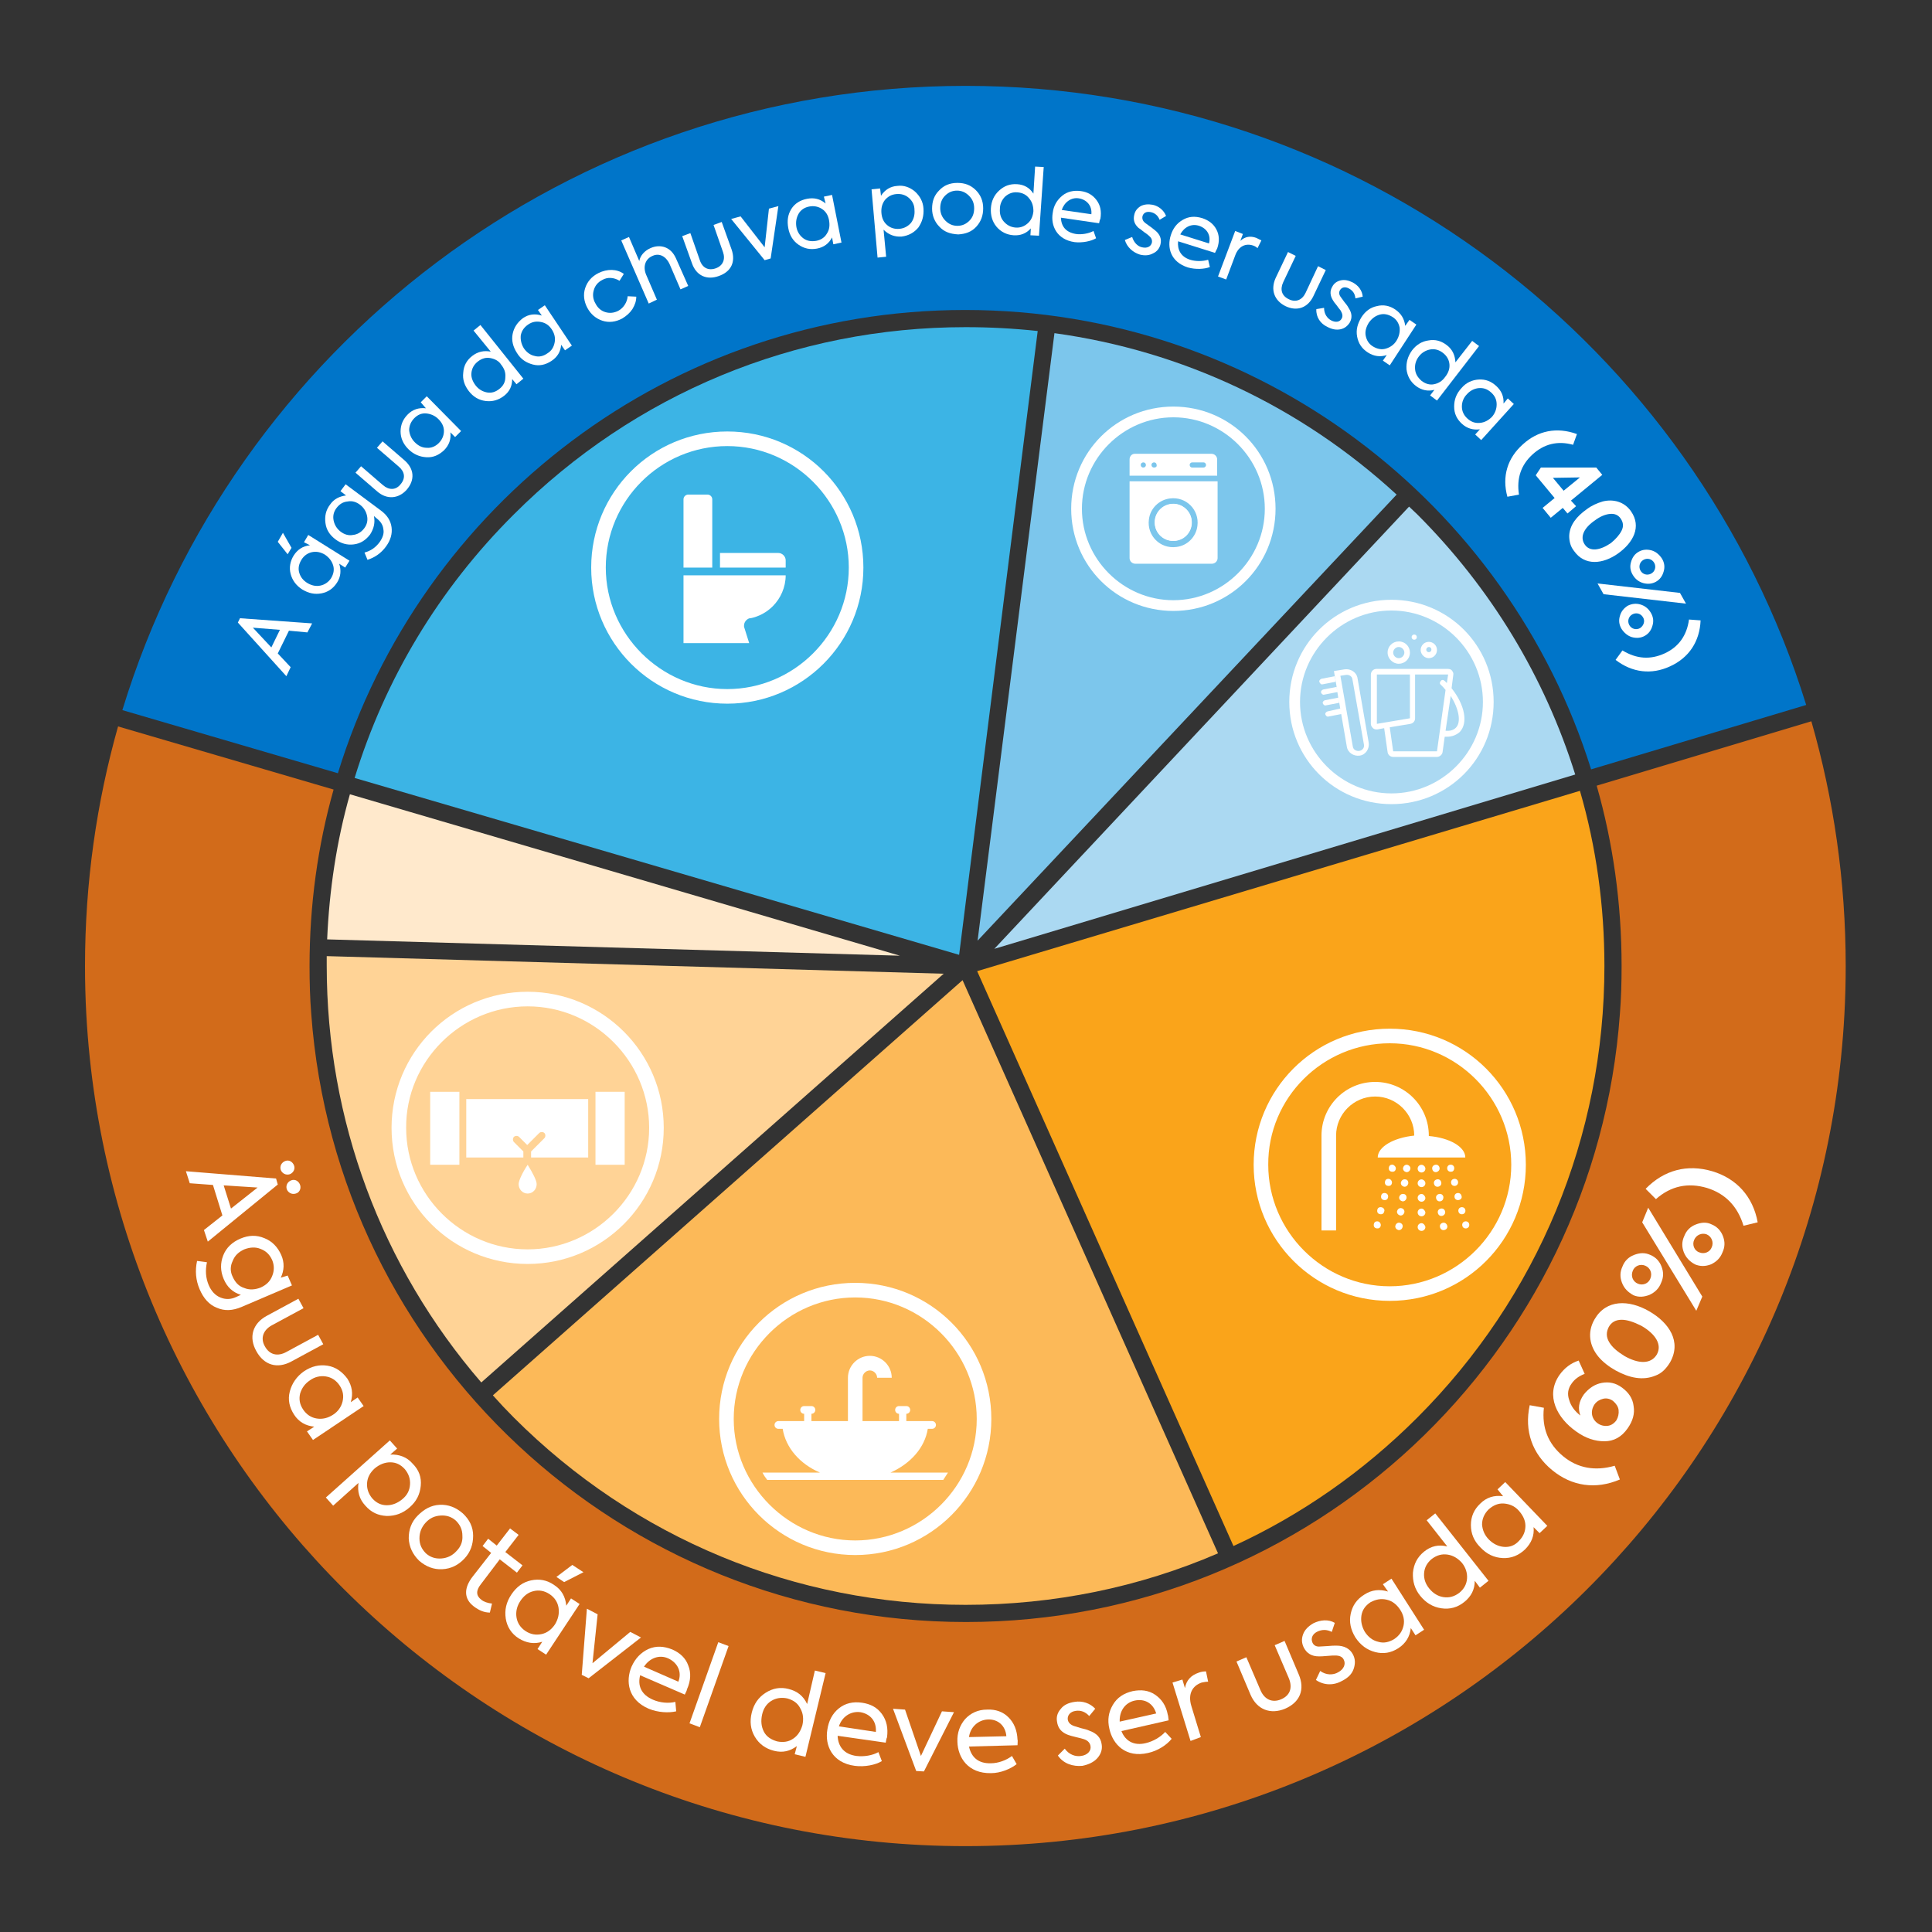 <?xml version="1.0" encoding="utf-8"?>
<!-- Generator: Adobe Illustrator 25.4.1, SVG Export Plug-In . SVG Version: 6.00 Build 0)  -->
<svg version="1.1" xmlns="http://www.w3.org/2000/svg" xmlns:xlink="http://www.w3.org/1999/xlink" x="0px" y="0px"
	 viewBox="0 0 450 450" style="enable-background:new 0 0 450 450;" xml:space="preserve">
<rect x="0" y="0" width="450" height="450" fill="#333333" stroke="none"/>
<style type="text/css">
	.st0{fill:#3CB4E5;}
	.st1{fill:#7CC6EC;}
	.st2{fill:#ABD9F2;}
	.st3{fill:#FFE9CC;}
	.st4{fill:#FFD396;}
	.st5{fill:#FCB958;}
	.st6{fill:#FAA41A;}
	.st7{fill:#D26B1A;}
	.st8{fill:#0075C9;}
	.st9{fill:#FFFFFF;}
</style>
<g id="Graphic">
	<path class="st0" d="M241.7,77.1l-18.3,145.3L82.6,181.2c7-22.9,19.6-44,37.1-61.4c28.1-28.1,65.5-43.6,105.2-43.6
		C230.5,76.2,236.2,76.5,241.7,77.1z"/>
	<path class="st1" d="M325.3,115.2l-97.6,103.9l17.9-141.5C275.4,81.7,303,94.7,325.3,115.2z"/>
	<path class="st2" d="M366.9,180.4l-135.3,40.6L328.2,118c0.6,0.6,1.3,1.2,1.9,1.8C347.3,137,359.8,157.7,366.9,180.4z"/>
	<path class="st3" d="M209.6,222.6l-133.4-3.8c0.5-11.5,2.2-22.9,5.3-33.8L209.6,222.6z"/>
	<path class="st4" d="M219.8,226.8l-107.7,95.2c-23.3-27-36-61.1-36-97.1c0-0.8,0-1.5,0-2.2L219.8,226.8z"/>
	<path class="st5" d="M224.2,228.3l59.5,133.5c-18.3,7.9-38.2,12-58.8,12c-39.7,0-77.1-15.5-105.2-43.6c-1.7-1.7-3.3-3.4-4.9-5.2
		L224.2,228.3z"/>
	<path class="st6" d="M373.7,225c0,39.7-15.5,77.1-43.6,105.2c-12.6,12.6-27.1,22.7-42.8,29.9l-59.7-133.9L368,184.2
		C371.8,197.3,373.7,211,373.7,225z"/>
	<path class="st7" d="M421.9,168l-50,15c3.8,13.3,5.8,27.4,5.8,42c0,3.8-0.1,7.5-0.4,11.2c-5.7,79.1-71.7,141.6-152.3,141.6
		S78.3,315.3,72.5,236.2c-0.3-3.7-0.4-7.4-0.4-11.2c0-14.2,1.9-28,5.6-41.1l-50.2-14.7c-5,17.7-7.7,36.4-7.7,55.8
		c0,3.7,0.1,7.5,0.3,11.2C26,344.2,115.4,430,224.9,430c109.5,0,198.9-85.8,204.7-193.8c0.2-3.7,0.3-7.4,0.3-11.2
		C429.9,205.2,427.1,186.1,421.9,168z"/>
	<path class="st8" d="M420.7,164.2l-50.1,15c-19.4-62-77.4-107-145.8-107c-68.7,0-126.9,45.4-146.1,107.9l-50.2-14.7
		C54.2,81.3,132.4,20,224.9,20C316.9,20,394.8,80.7,420.7,164.2z"/>
</g>
<g id="Icons">
	<g>
		<path class="st9" d="M169.4,100.5c-17.6,0-31.7,14.2-31.7,31.7s14.2,31.7,31.7,31.7s31.7-14.2,31.7-31.7S187,100.5,169.4,100.5
			 M169.4,103.9c15.6,0,28.3,12.8,28.3,28.3c0,15.6-12.8,28.3-28.3,28.3s-28.3-12.8-28.3-28.3C141.1,116.6,153.8,103.9,169.4,103.9"
			/>
		<path class="st9" d="M166,132.2h-6.8v-15.9c0-0.6,0.5-1.1,1.1-1.1h4.5c0.6,0,1.1,0.5,1.1,1.1V132.2z"/>
		<path class="st9" d="M159.2,133.9v15.9h15.3l-1.1-3.5c0,0,0,0,0,0l-0.1-0.3c0,0,0,0,0,0c0-0.1,0-0.2,0-0.3c0-0.8,0.6-1.5,1.3-1.7
			c0.1,0,0.2,0,0.2,0c2-0.4,3.8-1.4,5.2-2.8c1.8-1.8,3-4.4,3-7.2H159.2z"/>
		<path class="st9" d="M167.7,128.8h13.6c0.9,0,1.7,0.8,1.7,1.7v1.7h-15.3V128.8z"/>
	</g>
	<g>
		<path class="st9" d="M273.3,94.7c-13.2,0-23.8,10.6-23.8,23.8s10.6,23.8,23.8,23.8c13.2,0,23.8-10.6,23.8-23.8
			S286.5,94.7,273.3,94.7 M273.3,97.2c11.7,0,21.3,9.6,21.3,21.3c0,11.7-9.6,21.3-21.3,21.3c-11.7,0-21.3-9.6-21.3-21.3
			C252,106.8,261.6,97.2,273.3,97.2"/>
		<path class="st9" d="M274,117.4c-2.9-0.5-5.5,2-5,5c0.3,1.8,1.7,3.2,3.5,3.5c2.9,0.5,5.5-2,5-5C277.2,119.2,275.8,117.7,274,117.4
			 M274,127.4c-3.8,0.5-6.9-2.7-6.4-6.4c0.3-2.6,2.4-4.6,4.9-4.9c3.8-0.5,6.9,2.7,6.4,6.4C278.6,125,276.6,127.1,274,127.4
			 M263.1,112.1V130c0,0.7,0.6,1.3,1.3,1.3h17.9c0.7,0,1.3-0.6,1.3-1.3v-17.9H263.1z"/>
		<path class="st9" d="M280.3,108.9h-2.6c-0.4,0-0.6-0.3-0.6-0.6c0-0.4,0.3-0.6,0.6-0.6h2.6c0.4,0,0.6,0.3,0.6,0.6
			C280.9,108.7,280.6,108.9,280.3,108.9 M268.8,108.9c-0.4,0-0.6-0.3-0.6-0.6c0-0.4,0.3-0.6,0.6-0.6c0.4,0,0.6,0.3,0.6,0.6
			C269.5,108.7,269.2,108.9,268.8,108.9 M266.3,108.9c-0.4,0-0.6-0.3-0.6-0.6c0-0.4,0.3-0.6,0.6-0.6c0.4,0,0.6,0.3,0.6,0.6
			C266.9,108.7,266.6,108.9,266.3,108.9 M263.1,107v3.8h20.4V107c0-0.7-0.6-1.3-1.3-1.3h-17.9C263.6,105.7,263.1,106.3,263.1,107"/>
		<path class="st9" d="M277.6,121.7c0,2.4-1.9,4.3-4.3,4.3c-2.4,0-4.3-1.9-4.3-4.3c0-2.4,1.9-4.3,4.3-4.3
			C275.7,117.4,277.6,119.3,277.6,121.7"/>
	</g>
	<g>
		<path class="st9" d="M323.7,239.6c-17.6,0-31.7,14.2-31.7,31.7s14.2,31.7,31.7,31.7c17.6,0,31.7-14.2,31.7-31.7
			S341.3,239.6,323.7,239.6 M323.7,243c15.6,0,28.3,12.8,28.3,28.3c0,15.6-12.8,28.3-28.3,28.3c-15.6,0-28.3-12.8-28.3-28.3
			C295.3,255.7,308.1,243,323.7,243"/>
		<g>
			<path class="st9" d="M335.3,272c-0.1-0.5-0.5-0.8-1-0.7c-0.5,0.1-0.8,0.5-0.7,1c0.1,0.5,0.5,0.8,1,0.7
				C335,272.9,335.4,272.5,335.3,272z"/>
			<path class="st9" d="M335.7,275.4c-0.1-0.5-0.5-0.8-1-0.7c-0.5,0.1-0.8,0.5-0.7,1c0.1,0.5,0.5,0.8,1,0.7
				C335.5,276.3,335.8,275.9,335.7,275.4z"/>
			<path class="st9" d="M336.2,278.8c-0.1-0.5-0.5-0.8-1-0.7c-0.5,0.1-0.8,0.5-0.7,1c0.1,0.5,0.5,0.8,1,0.7S336.2,279.3,336.2,278.8
				z"/>
			<path class="st9" d="M336.6,282.2c-0.1-0.5-0.5-0.8-1-0.7c-0.5,0.1-0.8,0.5-0.7,1c0.1,0.5,0.5,0.8,1,0.7
				C336.4,283.1,336.7,282.6,336.6,282.2z"/>
			<path class="st9" d="M336.1,284.8c-0.5,0.1-0.8,0.5-0.7,1c0.1,0.5,0.5,0.8,1,0.7c0.5-0.1,0.8-0.5,0.7-1
				C337,285.1,336.6,284.7,336.1,284.8z"/>
			<path class="st9" d="M338.7,271.9c-0.1-0.5-0.6-0.7-1-0.6c-0.5,0.1-0.7,0.6-0.6,1c0.1,0.5,0.6,0.7,1,0.6
				C338.5,272.9,338.8,272.4,338.7,271.9z"/>
			<path class="st9" d="M339.6,275.2c-0.1-0.5-0.6-0.7-1-0.6c-0.5,0.1-0.7,0.6-0.6,1c0.1,0.5,0.6,0.7,1,0.6
				C339.4,276.1,339.7,275.7,339.6,275.2z"/>
			<path class="st9" d="M340.4,278.5c-0.1-0.5-0.6-0.7-1-0.6c-0.5,0.1-0.7,0.6-0.6,1c0.1,0.5,0.6,0.7,1,0.6
				C340.3,279.4,340.6,279,340.4,278.5z"/>
			<path class="st9" d="M341.3,281.8c-0.1-0.5-0.6-0.7-1-0.6c-0.5,0.1-0.7,0.6-0.6,1c0.1,0.5,0.6,0.7,1,0.6
				C341.2,282.7,341.4,282.2,341.3,281.8z"/>
			<path class="st9" d="M342.2,285.1c-0.1-0.5-0.6-0.7-1-0.6c-0.5,0.1-0.7,0.6-0.6,1c0.1,0.5,0.6,0.7,1,0.6
				C342.1,286,342.3,285.5,342.2,285.1z"/>
			<path class="st9" d="M331.1,271.3c-0.5,0-0.9,0.4-0.9,0.9s0.4,0.9,0.9,0.9c0.5,0,0.9-0.4,0.9-0.9S331.5,271.3,331.1,271.3z"/>
			<path class="st9" d="M331.1,274.7c-0.5,0-0.9,0.4-0.9,0.9s0.4,0.9,0.9,0.9c0.5,0,0.9-0.4,0.9-0.9S331.5,274.7,331.1,274.7z"/>
			<path class="st9" d="M331.1,278.1c-0.5,0-0.9,0.4-0.9,0.9c0,0.5,0.4,0.9,0.9,0.9c0.5,0,0.9-0.4,0.9-0.9
				C331.9,278.5,331.5,278.1,331.1,278.1z"/>
			<path class="st9" d="M331.1,281.5c-0.5,0-0.9,0.4-0.9,0.9c0,0.5,0.4,0.9,0.9,0.9c0.5,0,0.9-0.4,0.9-0.9
				C331.9,281.9,331.5,281.5,331.1,281.5z"/>
			<path class="st9" d="M331.1,284.9c-0.5,0-0.9,0.4-0.9,0.9c0,0.5,0.4,0.9,0.9,0.9c0.5,0,0.9-0.4,0.9-0.9
				C331.9,285.3,331.5,284.9,331.1,284.9z"/>
			<path class="st9" d="M327.8,271.3c-0.5-0.1-0.9,0.3-1,0.7c-0.1,0.5,0.3,0.9,0.7,1c0.5,0.1,0.9-0.3,1-0.7
				C328.6,271.8,328.2,271.4,327.8,271.3z"/>
			<path class="st9" d="M327.3,274.7c-0.5-0.1-0.9,0.3-1,0.7c-0.1,0.5,0.3,0.9,0.7,1c0.5,0.1,0.9-0.3,1-0.7
				C328.1,275.2,327.8,274.7,327.3,274.7z"/>
			<path class="st9" d="M326.9,278.1c-0.5-0.1-0.9,0.3-1,0.7c-0.1,0.5,0.3,0.9,0.7,1c0.5,0.1,0.9-0.3,1-0.7
				C327.7,278.5,327.3,278.1,326.9,278.1z"/>
			<path class="st9" d="M326.4,281.4c-0.5-0.1-0.9,0.3-1,0.7c-0.1,0.5,0.3,0.9,0.7,1c0.5,0.1,0.9-0.3,1-0.7
				C327.2,281.9,326.9,281.5,326.4,281.4z"/>
			<path class="st9" d="M326,284.8c-0.5-0.1-0.9,0.3-1,0.7c-0.1,0.5,0.3,0.9,0.7,1c0.5,0.1,0.9-0.3,1-0.7
				C326.8,285.3,326.5,284.9,326,284.8z"/>
			<path class="st9" d="M324.5,271.3c-0.5-0.1-0.9,0.1-1,0.6c-0.1,0.5,0.1,0.9,0.6,1c0.5,0.1,0.9-0.1,1-0.6
				C325.2,271.9,324.9,271.5,324.5,271.3z"/>
			<path class="st9" d="M323.6,274.6c-0.5-0.1-0.9,0.1-1,0.6c-0.1,0.5,0.1,0.9,0.6,1c0.5,0.1,0.9-0.1,1-0.6
				C324.3,275.2,324,274.7,323.6,274.6z"/>
			<path class="st9" d="M322.7,277.9c-0.5-0.1-0.9,0.1-1,0.6c-0.1,0.5,0.1,0.9,0.6,1c0.5,0.1,0.9-0.1,1-0.6
				C323.4,278.5,323.2,278,322.7,277.9z"/>
			<path class="st9" d="M321.8,281.2c-0.5-0.1-0.9,0.1-1,0.6c-0.1,0.5,0.1,0.9,0.6,1c0.5,0.1,0.9-0.1,1-0.6
				C322.6,281.8,322.3,281.3,321.8,281.2z"/>
			<path class="st9" d="M321,284.5c-0.5-0.1-0.9,0.1-1,0.6c-0.1,0.5,0.1,0.9,0.6,1c0.5,0.1,0.9-0.1,1-0.6
				C321.7,285.1,321.4,284.6,321,284.5z"/>
			<path class="st9" d="M329.4,264.5L329.4,264.5c-4.8,0.5-8.5,2.6-8.5,5.1h20.4c0-2.5-3.7-4.6-8.5-5v-0.1c0-6.9-5.6-12.5-12.5-12.5
				c-6.9,0-12.5,5.6-12.5,12.5v22.1h3.4v-22.1c0-5,4.1-9.1,9.1-9.1C325.3,255.4,329.4,259.5,329.4,264.5z"/>
		</g>
	</g>
	<g>
		<path class="st9" d="M199.2,298.8c-17.6,0-31.7,14.2-31.7,31.7s14.2,31.7,31.7,31.7s31.7-14.2,31.7-31.7S216.8,298.8,199.2,298.8
			 M199.2,302.2c15.6,0,28.3,12.8,28.3,28.3c0,15.6-12.8,28.3-28.3,28.3s-28.3-12.8-28.3-28.3C170.9,315,183.6,302.2,199.2,302.2"/>
		<g>
			<path class="st9" d="M200.9,320.9L200.9,320.9c0-0.9,0.8-1.7,1.7-1.7c0.9,0,1.7,0.8,1.7,1.7h3.4c0-2.8-2.3-5.1-5.1-5.1
				c-2.8,0-5.1,2.3-5.1,5.1h0v10.2h3.4V320.9z"/>
			<path class="st9" d="M207.4,343c4.7-2.1,8-5.8,8.7-10.2h1c0.5,0,0.9-0.4,0.9-0.9c0-0.5-0.4-0.9-0.9-0.9h-6v-1.7
				c0.5,0,0.9-0.4,0.9-0.9c0-0.5-0.4-0.9-0.9-0.9h-1.7c-0.5,0-0.9,0.4-0.9,0.9c0,0.5,0.4,0.9,0.9,0.9v1.7H189v-1.7
				c0.5,0,0.9-0.4,0.9-0.9c0-0.5-0.4-0.9-0.9-0.9h-1.7c-0.5,0-0.9,0.4-0.9,0.9c0,0.5,0.4,0.9,0.9,0.9v1.7h-6c-0.5,0-0.9,0.4-0.9,0.9
				c0,0.5,0.4,0.9,0.9,0.9h1c0.7,4.4,4,8.2,8.7,10.2h-13.4c0.3,0.6,0.7,1.2,1.1,1.7h41c0.4-0.6,0.7-1.1,1.1-1.7H207.4z"/>
		</g>
	</g>
	<g>
		<g>
			<path class="st9" d="M112.5,277.9C112.5,277.9,112.5,277.9,112.5,277.9"/>
			<path class="st9" d="M112.5,277.9C112.6,277.9,112.6,277.9,112.5,277.9"/>
			<path class="st9" d="M122.9,231c-17.6,0-31.7,14.2-31.7,31.7c0,17.6,14.2,31.7,31.7,31.7s31.7-14.2,31.7-31.7
				C154.6,245.2,140.4,231,122.9,231 M122.9,234.4c15.6,0,28.3,12.8,28.3,28.3c0,15.6-12.8,28.3-28.3,28.3
				c-15.6,0-28.3-12.8-28.3-28.3C94.5,247.2,107.3,234.4,122.9,234.4"/>
			<path class="st9" d="M122.9,271.3c1.2,1.9,2.1,3.7,2.1,4.5c0,1.2-0.9,2.2-2.1,2.2c-1.2,0-2.1-1-2.1-2.2
				C120.8,275,121.7,273.1,122.9,271.3"/>
			<path class="st9" d="M137,269.6h-5h-8.3v-1.4l3.1-3.1c0.3-0.3,0.3-0.9,0-1.2c-0.3-0.3-0.9-0.3-1.2,0l-2.8,2.8l-1.9-1.9
				c-0.3-0.3-0.9-0.3-1.2,0c-0.3,0.3-0.3,0.9,0,1.2l2.2,2.2v1.4h-5.6h-7.7V256H137V269.6z M100.2,271.3v-17h6.8v1.7v13.6v1.7H100.2z
				"/>
		</g>
		<rect x="138.7" y="254.3" class="st9" width="6.8" height="17"/>
	</g>
	<g>
		<g>
			<path class="st9" d="M324.1,142.2c11.7,0,21.3,9.6,21.3,21.3c0,11.7-9.6,21.3-21.3,21.3s-21.3-9.6-21.3-21.3
				S312.4,142.2,324.1,142.2 M324.1,139.7c-13.2,0-23.8,10.6-23.8,23.8s10.6,23.8,23.8,23.8c13.2,0,23.8-10.6,23.8-23.8
				S337.3,139.7,324.1,139.7L324.1,139.7z"/>
		</g>
		<g>
			<path class="st9" d="M325.8,154.6c1.4,0,2.6-1.1,2.6-2.6c0-1.4-1.1-2.6-2.6-2.6c-1.4,0-2.6,1.1-2.6,2.6
				C323.2,153.4,324.4,154.6,325.8,154.6z M325.8,150.7c0.7,0,1.3,0.6,1.3,1.3c0,0.7-0.6,1.3-1.3,1.3c-0.7,0-1.3-0.6-1.3-1.3
				C324.5,151.3,325.1,150.7,325.8,150.7z"/>
			<path class="st9" d="M332.8,153.3c1.1,0,1.9-0.9,1.9-1.9c0-1.1-0.9-1.9-1.9-1.9c-1.1,0-1.9,0.9-1.9,1.9
				C330.9,152.4,331.8,153.3,332.8,153.3z M332.8,150.7c0.4,0,0.6,0.3,0.6,0.6c0,0.4-0.3,0.6-0.6,0.6c-0.4,0-0.6-0.3-0.6-0.6
				C332.2,151,332.5,150.7,332.8,150.7z"/>
			<circle class="st9" cx="329.4" cy="148.4" r="0.6"/>
			<path class="st9" d="M338.1,160.3l0.4-3.1c0.1-0.4-0.1-0.7-0.3-1c-0.2-0.3-0.6-0.4-1-0.4h-8.9h-7.7c-0.7,0-1.3,0.6-1.3,1.3v11.5
				c0,0.4,0.2,0.7,0.5,1c0.2,0.2,0.5,0.3,0.8,0.3c0.1,0,0.1,0,0.2,0l1.6-0.3l0.8,5.6c0.1,0.6,0.6,1.1,1.3,1.1h10.2
				c0.6,0,1.2-0.5,1.3-1.1l0.5-3.6c0.2,0,0.3,0,0.5,0c1.2,0,2.2-0.4,3-1.1C342,168.4,341.2,164.2,338.1,160.3z M320.7,168.6v-11.5
				h7.7v10.2L320.7,168.6z M334.7,175h-10.2l-0.8-5.6l4.8-0.8c0.6-0.1,1.1-0.6,1.1-1.3v-10.2h7.7l-0.3,2c-0.2-0.2-0.3-0.3-0.5-0.5
				c-0.3-0.3-0.7-0.3-0.9,0c-0.3,0.3-0.3,0.7,0,0.9c0.4,0.4,0.8,0.8,1.1,1.2L334.7,175z M339.1,169.5c-0.6,0.6-1.4,0.8-2.4,0.7
				l1.2-8.1C339.8,165.1,340.4,168.2,339.1,169.5z"/>
			<path class="st9" d="M316.2,158c-0.2-1.4-1.6-2.3-3-2.1l-2.5,0.4l0.8,4.7l-0.2-1l-3.1,0.6c-0.3,0.1-0.6,0.4-0.5,0.7
				c0.1,0.3,0.4,0.6,0.7,0.5l3.1-0.6l0.2,1.3l-3.1,0.6c-0.3,0.1-0.6,0.4-0.5,0.7c0.1,0.3,0.4,0.6,0.7,0.5l3.1-0.6l-0.1-0.8l1.9,11
				c0.2,1.4,1.6,2.3,3,2.1h0c1.4-0.2,2.3-1.6,2.1-3L316.2,158z M316.6,174.9c-0.7,0.1-1.4-0.3-1.5-1l-2.9-16.5l1.3-0.2
				c0.7-0.1,1.4,0.3,1.5,1l2.7,15.3C317.8,174.2,317.3,174.8,316.6,174.9z"/>
			<path class="st9" d="M308,159.4l3.1-0.6l-0.2-1.3l-3.1,0.6c-0.3,0.1-0.6,0.4-0.5,0.7S307.7,159.5,308,159.4z"/>
			<path class="st9" d="M309.2,165.7c-0.3,0.1-0.6,0.4-0.5,0.7c0.1,0.3,0.4,0.6,0.7,0.5l3.1-0.6l-0.2-1.3L309.2,165.7z"/>
		</g>
	</g>
</g>
<g id="Text_outline">
	<g>
		<path class="st9" d="M71.6,147.3l-4.3-0.4l-2.6,5.3l3,3.2l-1,2.1l-11.3-12.5l0.5-1l16.8,1.2L71.6,147.3z M58.9,146.2l4.3,4.6
			l2-4.1L58.9,146.2z"/>
		<path class="st9" d="M65.9,124.1l2,3.5l-0.9,1.5l-2.3-2.9L65.9,124.1z M70.8,126.3l1-1.7l9.6,6l-1,1.6l-1.4-0.9
			c0.5,1.5,0.4,3-0.5,4.4c-0.9,1.4-2.1,2.2-3.6,2.5c-1.6,0.3-3,0-4.5-0.9c-1.4-0.9-2.3-2.1-2.7-3.6c-0.4-1.5-0.1-3,0.7-4.3
			c0.9-1.4,2.1-2.2,3.8-2.4L70.8,126.3z M72.7,128.6c-1,0.2-1.9,0.8-2.5,1.8c-0.6,1-0.8,2-0.5,3c0.3,1,0.9,1.8,1.9,2.4
			c1,0.6,2,0.8,3,0.6c1-0.2,1.9-0.8,2.5-1.7c0.6-1,0.8-2,0.5-3c-0.3-1-0.9-1.8-1.9-2.5C74.7,128.6,73.7,128.4,72.7,128.6z"/>
		<path class="st9" d="M79.3,114.4l1.2-1.6l8.2,6.1c1.5,1.1,2.3,2.4,2.5,3.9c0.2,1.5-0.2,3-1.3,4.5c-1.1,1.5-2.5,2.5-4.3,3.1
			l-0.7-1.7c1.5-0.4,2.6-1.2,3.5-2.4c0.7-1,1.1-2,0.9-3c-0.1-1-0.6-1.8-1.5-2.5l-0.7-0.6c0.3,1.5,0,2.9-0.9,4.3
			c-1,1.3-2.2,2.1-3.8,2.3c-1.5,0.2-3-0.2-4.3-1.2c-1.3-1-2.1-2.2-2.3-3.8c-0.2-1.6,0.1-3,1.1-4.3c0.9-1.3,2.2-1.9,3.7-2.1
			L79.3,114.4z M84.8,123.1c0.7-0.9,0.9-1.9,0.7-2.9c-0.2-1-0.7-1.9-1.6-2.6c-0.9-0.7-1.9-1-2.9-0.8c-1.1,0.1-1.9,0.6-2.6,1.5
			c-0.7,0.9-0.9,1.9-0.7,2.9c0.2,1,0.7,1.9,1.6,2.6c0.9,0.7,1.9,1,2.9,0.8C83.2,124.5,84.1,124,84.8,123.1z"/>
		<path class="st9" d="M87.9,114.5l-5.1-4.4l1.3-1.5l5.1,4.4c1.4,1.2,3,1.2,4.1-0.2c1.2-1.4,1-2.9-0.4-4.1l-5.1-4.4l1.3-1.5l5.1,4.4
			c2.3,2,2.5,4.6,0.5,6.9C92.8,116.2,90.1,116.4,87.9,114.5z"/>
		<path class="st9" d="M98,93.7l1.4-1.4l8,8.1l-1.4,1.4l-1.1-1.1c0.2,1.6-0.3,3-1.5,4.2c-1.2,1.1-2.5,1.7-4.1,1.6
			c-1.6-0.1-3-0.7-4.2-1.9c-1.2-1.2-1.8-2.6-1.8-4.1c0-1.6,0.6-2.9,1.7-4c1.1-1.1,2.5-1.6,4.2-1.4L98,93.7z M99.3,96.3
			c-1.1-0.1-2,0.3-2.8,1.1c-0.8,0.8-1.2,1.8-1.2,2.8c0.1,1,0.5,2,1.3,2.8c0.8,0.8,1.7,1.3,2.8,1.3c1,0.1,2-0.3,2.8-1.1
			s1.2-1.8,1.2-2.8c0-1.1-0.5-2-1.3-2.8C101.3,96.8,100.3,96.4,99.3,96.3z"/>
		<path class="st9" d="M110.3,77l1.6-1.3l10,12.5l-1.6,1.3l-1-1.2c0,1.6-0.6,2.9-1.9,3.9c-1.3,1-2.7,1.4-4.3,1.2
			c-1.6-0.2-2.9-1-3.9-2.3c-1-1.3-1.5-2.7-1.3-4.3c0.1-1.6,0.8-2.9,2.1-3.9c1.3-1,2.7-1.3,4.3-1L110.3,77z M114.2,83.4
			c-1-0.2-2,0.1-2.9,0.8c-0.9,0.7-1.4,1.6-1.5,2.7c-0.1,1,0.3,2,1,2.9c0.7,0.9,1.6,1.4,2.6,1.6c1.1,0.2,2-0.1,2.9-0.8
			c0.9-0.7,1.4-1.6,1.4-2.7c0.1-1.1-0.2-2-1-3C116.2,84.1,115.3,83.6,114.2,83.4z"/>
		<path class="st9" d="M125.3,72.2l1.6-1.1l6.3,9.4l-1.6,1.1l-0.9-1.3c-0.1,1.6-0.9,2.9-2.3,3.8c-1.4,0.9-2.8,1.2-4.3,0.8
			c-1.5-0.4-2.8-1.2-3.7-2.7c-0.9-1.4-1.3-2.9-1-4.4c0.3-1.5,1.1-2.7,2.4-3.7c1.3-0.9,2.8-1.1,4.4-0.6L125.3,72.2z M126,75
			c-1-0.2-2-0.1-3,0.6c-1,0.7-1.5,1.5-1.7,2.5c-0.1,1,0.1,2,0.7,3c0.6,0.9,1.5,1.6,2.5,1.8c1,0.3,2,0.1,3-0.6c1-0.6,1.5-1.5,1.7-2.6
			c0.2-1.1-0.1-2.1-0.7-3C127.9,75.8,127.1,75.2,126,75z"/>
		<path class="st9" d="M140.3,74.7c-1.5-0.5-2.7-1.5-3.5-3c-0.8-1.5-1-3.1-0.5-4.6c0.5-1.5,1.5-2.7,3.1-3.5c2-1,4.3-1,5.9,0.2
			l-1,1.6c-1.3-0.8-2.8-0.9-4-0.2c-1,0.5-1.7,1.3-2,2.4c-0.3,1-0.2,2.1,0.4,3.1c0.5,1,1.3,1.7,2.3,2c1,0.3,2,0.2,3-0.3
			c1.3-0.7,2.1-2.1,2.2-3.4l2,0.1c0,1-0.3,1.9-0.9,2.9c-0.6,0.9-1.4,1.6-2.4,2.2C143.4,75,141.8,75.2,140.3,74.7z"/>
		<path class="st9" d="M151.1,70.7L144.7,56l1.8-0.8l2.4,5.6c0.2-1.2,1.2-2.4,2.6-3c1.1-0.5,2.3-0.6,3.4-0.2c1.1,0.4,2,1.3,2.6,2.7
			l2.8,6.3l-1.8,0.8l-2.5-5.8c-0.9-2-2.5-2.7-4-2c-1.7,0.7-2.3,2.5-1.5,4.4l2.5,5.8L151.1,70.7z"/>
		<path class="st9" d="M161.2,61.4l-2.3-6.4l1.9-0.7l2.2,6.3c0.6,1.8,2,2.5,3.7,1.9c1.7-0.6,2.3-2.1,1.7-3.8l-2.2-6.3l1.9-0.7
			l2.3,6.4c1,2.9-0.1,5.2-3,6.2C164.6,65.3,162.2,64.2,161.2,61.4z"/>
		<path class="st9" d="M179.1,48.6l2.2-0.6l-1.8,12.2l-1.4,0.4l-7.8-9.6l2.2-0.6l5.6,7.2L179.1,48.6z"/>
		<path class="st9" d="M191.9,45.8l1.9-0.4l2.2,11.1l-1.9,0.4l-0.3-1.6c-0.7,1.4-1.9,2.3-3.5,2.6c-1.6,0.3-3,0-4.3-0.9
			c-1.3-0.9-2.1-2.2-2.4-3.9c-0.3-1.7-0.1-3.1,0.7-4.4c0.8-1.3,2.1-2.1,3.7-2.4c1.6-0.3,3,0,4.3,1.1L191.9,45.8z M191.5,48.7
			c-0.9-0.6-1.9-0.8-3-0.6c-1.1,0.2-2,0.8-2.5,1.7c-0.5,0.9-0.7,1.9-0.5,3.1c0.2,1.1,0.8,2,1.6,2.6c0.8,0.6,1.8,0.8,3,0.6
			c1.1-0.2,2-0.8,2.5-1.7c0.6-0.9,0.7-1.9,0.5-3.1C192.9,50.2,192.4,49.3,191.5,48.7z"/>
		<path class="st9" d="M213.1,44.6c1.2,1.1,1.9,2.4,2,4c0.1,1.7-0.3,3.1-1.2,4.4c-1,1.2-2.3,1.9-3.9,2.1c-1.6,0.1-3-0.4-4.2-1.6
			l0.6,6.3l-2,0.2l-1.4-15.9l2-0.2l0.2,1.7c0.9-1.4,2.2-2.2,3.8-2.3C210.5,43.1,211.9,43.6,213.1,44.6z M211.7,46.1
			c-0.8-0.7-1.8-1-2.9-0.9c-1.2,0.1-2,0.6-2.7,1.4c-0.6,0.8-0.9,1.8-0.8,3c0.1,1.2,0.5,2.1,1.3,2.8c0.8,0.7,1.8,1,2.9,0.9
			s2-0.6,2.7-1.4c0.6-0.8,0.9-1.8,0.8-3C213,47.7,212.5,46.8,211.7,46.1z"/>
		<path class="st9" d="M218.8,52.8c-1.1-1.1-1.7-2.6-1.7-4.2c0-1.7,0.5-3.1,1.6-4.2c1.1-1.2,2.5-1.8,4.3-1.8c1.7,0,3.1,0.5,4.3,1.7
			c1.1,1.1,1.7,2.5,1.7,4.2c0,1.7-0.5,3.1-1.6,4.3c-1.1,1.2-2.5,1.7-4.2,1.8C221.3,54.5,219.9,54,218.8,52.8z M225.7,45.6
			c-0.8-0.8-1.7-1.2-2.8-1.2c-1.1,0-2,0.4-2.8,1.2c-0.8,0.8-1.1,1.8-1.1,2.9s0.4,2.1,1.2,2.9c0.8,0.8,1.7,1.2,2.8,1.2
			c1.1,0,2-0.4,2.8-1.2c0.8-0.8,1.1-1.8,1.1-2.9C226.9,47.3,226.5,46.4,225.7,45.6z"/>
		<path class="st9" d="M241.1,38.8l2,0.1l-1.1,16l-2-0.1l0.1-1.6c-1.1,1.2-2.4,1.7-4,1.6c-1.6-0.1-3-0.8-4-2c-1-1.2-1.4-2.7-1.3-4.3
			c0.1-1.6,0.7-3,1.9-4.1c1.2-1.1,2.5-1.6,4.2-1.5c1.6,0.1,2.9,0.8,3.8,2.2L241.1,38.8z M239.7,46.2c-0.6-0.8-1.5-1.3-2.7-1.4
			c-1.2-0.1-2.1,0.3-2.9,1c-0.7,0.7-1.2,1.7-1.2,2.8c-0.1,1.2,0.2,2.2,0.9,3c0.7,0.8,1.6,1.3,2.7,1.4c1.2,0.1,2.1-0.3,2.9-1
			c0.8-0.7,1.2-1.7,1.3-2.8C240.7,48,240.4,47,239.7,46.2z"/>
		<path class="st9" d="M256,52l-8.9-1.3c0.1,2,1.1,3.4,3.5,3.8c1.3,0.2,3-0.1,4.1-0.7l0.6,1.7c-1.2,0.7-3.2,1.1-5,0.9
			c-4.2-0.6-5.6-3.9-5.1-6.8c0.2-1.7,1-3,2.2-4c1.2-1,2.7-1.3,4.3-1.1c1.6,0.2,2.8,0.9,3.7,2.1c0.9,1.2,1.2,2.6,0.9,4.4
			C256.2,51.1,256.1,51.4,256,52z M254.2,49.9c0.2-2-1.1-3.4-2.9-3.7c-1.8-0.3-3.4,0.9-4,2.7L254.2,49.9z"/>
		<path class="st9" d="M262,55.9l1.7-0.7c0.4,1.3,1.3,2.2,2.3,2.4c1.2,0.3,2.1-0.2,2.3-1.1c0.1-0.6-0.1-1.1-0.7-1.6
			c-0.2-0.2-0.6-0.5-1.2-0.9c-0.6-0.5-1-0.8-1.2-0.9c-1-0.9-1.3-1.9-1-3.1c0.2-0.9,0.7-1.5,1.5-2c0.8-0.4,1.7-0.5,2.8-0.3
			c1.4,0.3,2.6,1.3,3.1,2.6l-1.5,0.9c-0.4-1-1.1-1.6-2.1-1.8c-1-0.2-1.7,0.2-1.9,1c-0.1,0.6,0.1,1.1,0.6,1.5l1.1,0.8
			c0.6,0.4,1,0.8,1.3,1c1.1,0.9,1.5,2,1.2,3.2c-0.2,0.9-0.8,1.7-1.7,2.1c-0.9,0.5-1.9,0.6-3.1,0.3C263.9,58.8,262.5,57.6,262,55.9z"
			/>
		<path class="st9" d="M283,58.9l-8.6-2.7c-0.2,1.9,0.6,3.6,2.8,4.3c1.3,0.4,2.9,0.4,4.2,0l0.4,1.7c-1.3,0.5-3.3,0.6-5.1,0.1
			c-4.1-1.3-4.9-4.7-4-7.5c0.5-1.6,1.4-2.8,2.8-3.6c1.4-0.8,2.8-0.9,4.5-0.4c1.5,0.5,2.6,1.3,3.3,2.6c0.7,1.3,0.8,2.8,0.2,4.5
			C283.4,58.1,283.2,58.4,283,58.9z M281.6,56.7c0.5-1.9-0.5-3.5-2.3-4.1c-1.8-0.6-3.5,0.3-4.4,2L281.6,56.7z"/>
		<path class="st9" d="M283.7,64.4l4-10.6l1.8,0.7l-0.6,1.6c1.1-1,2.3-1.2,3.7-0.7c0.4,0.2,0.8,0.4,1.2,0.6l-0.9,1.8
			c-0.3-0.3-0.7-0.5-1-0.6c-1.7-0.6-3.4,0.1-4.2,2.3l-2.1,5.6L283.7,64.4z"/>
		<path class="st9" d="M297.1,64.8l2.9-6.1l1.8,0.9l-2.9,6.1c-0.8,1.7-0.4,3.2,1.3,4c1.6,0.8,3.1,0.2,3.9-1.5L307,62l1.8,0.9
			l-2.9,6.1c-1.3,2.7-3.8,3.6-6.5,2.3C296.8,70,295.9,67.5,297.1,64.8z"/>
		<path class="st9" d="M306.6,72l1.8-0.3c0,1.4,0.7,2.4,1.6,2.9c1.1,0.6,2.1,0.4,2.5-0.4c0.3-0.5,0.2-1.1-0.2-1.8
			c-0.1-0.2-0.5-0.6-0.9-1.2c-0.5-0.6-0.8-1-0.9-1.2c-0.7-1.1-0.8-2.2-0.2-3.2c0.4-0.8,1.1-1.3,2-1.5c0.9-0.2,1.8,0,2.8,0.5
			c1.3,0.7,2.2,1.9,2.3,3.3l-1.7,0.4c-0.1-1.1-0.6-1.8-1.5-2.3c-0.9-0.5-1.7-0.3-2.1,0.4c-0.3,0.5-0.2,1.1,0.2,1.6l0.8,1.1
			c0.5,0.6,0.8,1,1,1.4c0.8,1.2,0.9,2.3,0.3,3.4c-0.5,0.8-1.2,1.4-2.2,1.6c-1,0.2-2,0-3.1-0.6C307.6,75.4,306.5,73.9,306.6,72z"/>
		<path class="st9" d="M328.3,74.5l1.6,1.1l-6.2,9.5l-1.6-1.1l0.9-1.3c-1.5,0.5-3,0.3-4.4-0.6c-1.4-0.9-2.2-2.1-2.5-3.7
			c-0.3-1.6,0.1-3,1-4.5c0.9-1.4,2.1-2.3,3.6-2.6c1.5-0.4,3-0.1,4.3,0.8c1.3,0.9,2.1,2.1,2.3,3.8L328.3,74.5z M326,76.3
			c-0.2-1-0.7-1.9-1.7-2.5c-1-0.6-2-0.8-3-0.5s-1.8,0.9-2.5,1.9c-0.6,1-0.9,2-0.7,3c0.2,1,0.7,1.9,1.7,2.5c1,0.6,2,0.8,3,0.5
			c1-0.3,1.9-0.9,2.5-1.9C325.9,78.3,326.1,77.3,326,76.3z"/>
		<path class="st9" d="M342.9,79.4l1.6,1.2l-9.8,12.7l-1.6-1.2l1-1.3c-1.5,0.4-3,0.1-4.3-0.9c-1.3-1-2-2.3-2.2-3.9
			c-0.1-1.6,0.3-3,1.3-4.4c1-1.3,2.3-2.1,3.8-2.3c1.6-0.3,3,0.1,4.3,1.1c1.3,1,1.9,2.3,2,4L342.9,79.4z M337.6,84.8
			c-0.1-1-0.6-1.9-1.5-2.6c-0.9-0.7-1.9-1-3-0.8c-1,0.2-1.9,0.7-2.6,1.6c-0.7,0.9-1,1.9-0.9,3c0.1,1.1,0.6,1.9,1.5,2.7
			c0.9,0.7,1.9,1,2.9,0.8c1-0.2,1.9-0.7,2.6-1.7C337.4,86.8,337.7,85.8,337.6,84.8z"/>
		<path class="st9" d="M351.2,92.8l1.4,1.3l-7.6,8.4l-1.4-1.3l1.1-1.2c-1.6,0.2-3-0.2-4.2-1.3c-1.2-1.1-1.8-2.4-1.8-4
			c0-1.6,0.5-3,1.7-4.3c1.1-1.3,2.5-1.9,4-2c1.6-0.1,2.9,0.4,4.1,1.5c1.2,1.1,1.8,2.4,1.7,4.1L351.2,92.8z M348.6,94.2
			c0-1.1-0.4-2-1.3-2.8c-0.9-0.8-1.8-1.1-2.9-1c-1,0.1-2,0.6-2.7,1.4c-0.8,0.8-1.2,1.8-1.2,2.9c0,1,0.4,2,1.3,2.8
			c0.9,0.8,1.8,1.1,2.9,1c1.1-0.1,2-0.6,2.8-1.4C348.2,96.3,348.6,95.3,348.6,94.2z"/>
		<path class="st9" d="M351.1,115.7c-1.3-4.7,0-9,3.6-12.2c3.5-3.2,7.9-4.1,12.6-2.4l-0.9,2.5c-3.6-1-6.8-0.2-9.5,2.3
			c-2.6,2.4-3.7,5.5-3.1,9.3L351.1,115.7z"/>
		<path class="st9" d="M367.1,117.9l-2,1.7l-1.1-1.3l-2.8,2.3l-1.9-2.3l2.8-2.3l-4.4-5.3l1.2-1.8l12.9,0l1.4,1.7l-7.3,6L367.1,117.9
			z M361.7,111.3l2.5,3l3.8-3.1L361.7,111.3z"/>
		<path class="st9" d="M365.5,124.8c0.1-2.5,1.7-4.5,4.1-6.2c1.2-0.9,2.4-1.4,3.7-1.8c2.4-0.6,5,0,6.6,2.3c2.5,3.6,0.5,7.3-3,9.8
			c-3.5,2.5-7.8,3-10.3-0.6C365.8,127.3,365.5,126.1,365.5,124.8z M377.7,123.6c0.5-1,0.4-1.9-0.2-2.8c-0.6-0.9-1.5-1.2-2.5-1.1
			c-1.1,0.1-2.3,0.6-3.5,1.5c-2.5,1.7-3.6,3.8-2.4,5.6c1.2,1.8,3.6,1.4,6.1-0.3C376.3,125.6,377.2,124.6,377.7,123.6z"/>
		<path class="st9" d="M372.1,135.9l19.2,2.2l1.4,2.5l-19.2-2.2L372.1,135.9z M382.1,140.8c1,0.3,1.8,0.9,2.4,1.9c0.6,1,0.7,2,0.4,3
			c-0.3,1.1-0.9,1.9-1.8,2.4c-0.9,0.5-1.9,0.6-3,0.3c-1-0.3-1.8-1-2.4-1.9c-0.6-1-0.7-2-0.4-3c0.3-1.1,0.9-1.8,1.8-2.4
			C380.1,140.6,381.1,140.5,382.1,140.8z M382.7,143.8c-0.5-0.9-1.6-1.2-2.5-0.7c-0.9,0.5-1.2,1.6-0.7,2.5c0.5,0.9,1.6,1.2,2.5,0.7
			C382.9,145.7,383.2,144.6,382.7,143.8z M384.7,128.2c1,0.3,1.8,1,2.4,1.9c0.6,1,0.7,2,0.4,3c-0.3,1.1-0.9,1.9-1.8,2.4
			c-0.9,0.5-1.9,0.6-3,0.3c-1-0.3-1.8-0.9-2.4-1.9c-0.6-1-0.7-2-0.4-3c0.3-1.1,0.9-1.9,1.8-2.4C382.6,128,383.6,127.9,384.7,128.2z
			 M384.6,133.6c0.9-0.5,1.2-1.6,0.7-2.5c-0.5-0.9-1.6-1.2-2.5-0.7c-0.9,0.5-1.2,1.6-0.7,2.5C382.6,133.8,383.7,134.1,384.6,133.6z"
			/>
		<path class="st9" d="M377.9,151.5c3.3,2,6.5,2.2,9.8,0.7c3.3-1.5,5.2-4.2,5.7-7.9l2.7,0.2c-0.2,4.9-2.7,8.7-7.1,10.7
			c-4.3,2-8.8,1.5-12.7-1.5L377.9,151.5z"/>
	</g>
	<g>
		<path class="st9" d="M47.5,286.5l4.3-3.4l-2.2-7.1l-5.4-0.4l-0.9-2.8l21,1.7l0.4,1.4l-16.3,13.3L47.5,286.5z M60,276.6l-7.9-0.5
			l1.7,5.4L60,276.6z M66.5,270.4c0.8-0.3,1.7,0.2,2,1.1c0.3,0.8-0.2,1.7-1,2c-0.9,0.3-1.8-0.2-2.1-1
			C65.1,271.6,65.6,270.7,66.5,270.4z M67.9,274.9c0.8-0.3,1.7,0.2,2,1.1c0.3,0.9-0.2,1.8-1,2c-0.9,0.3-1.8-0.2-2.1-1
			C66.5,276.1,67,275.2,67.9,274.9z"/>
		<path class="st9" d="M67,297.1l1,2.3l-11.7,5c-2.1,0.9-4,1-5.8,0.2c-1.8-0.7-3.1-2.2-4-4.3c-0.9-2.1-1.1-4.3-0.6-6.6l2.3,0.3
			c-0.4,1.9-0.3,3.6,0.4,5.3c0.6,1.4,1.5,2.4,2.7,2.9c1.2,0.5,2.4,0.5,3.7-0.1l1.1-0.5c-1.9-0.6-3.2-1.8-4-3.7
			c-0.8-1.9-0.8-3.7-0.1-5.5s2.1-3.1,4-3.9c1.9-0.8,3.7-0.9,5.6-0.1c1.8,0.7,3.1,2.1,3.9,3.9c0.8,1.8,0.7,3.6-0.1,5.3L67,297.1z
			 M54.2,297.4c0.6,1.3,1.4,2.2,2.7,2.6c1.2,0.5,2.5,0.4,3.8-0.1c1.3-0.6,2.2-1.4,2.7-2.7c0.5-1.2,0.5-2.5,0-3.7
			c-0.6-1.3-1.4-2.1-2.7-2.6c-1.2-0.5-2.5-0.4-3.8,0.1c-1.3,0.6-2.2,1.4-2.7,2.7C53.6,294.9,53.6,296.2,54.2,297.4z"/>
		<path class="st9" d="M62.1,306.5l7.4-4l1.2,2.2l-7.4,4c-2,1.1-2.7,3-1.6,4.9c1.1,2,3,2.4,5,1.3l7.4-4l1.2,2.2l-7.4,4
			c-3.3,1.8-6.4,0.9-8.2-2.4C57.9,311.5,58.8,308.3,62.1,306.5z"/>
		<path class="st9" d="M83.3,325.5l1.4,2l-11.8,7.9l-1.4-2l1.7-1.1c-2-0.2-3.6-1.1-4.7-2.8c-1.1-1.7-1.5-3.5-1-5.4
			c0.5-1.9,1.6-3.5,3.3-4.7c1.8-1.2,3.6-1.6,5.5-1.3c1.9,0.3,3.4,1.4,4.6,3c1.1,1.7,1.4,3.5,0.8,5.5L83.3,325.5z M79.8,326.4
			c0.3-1.3,0.1-2.5-0.7-3.7c-0.8-1.2-1.9-1.9-3.2-2.1s-2.6,0.1-3.7,0.9c-1.2,0.8-1.9,1.8-2.3,3.1c-0.3,1.3-0.1,2.5,0.7,3.7
			c0.8,1.2,1.9,1.9,3.2,2.1c1.3,0.2,2.6-0.1,3.8-0.9C78.7,328.8,79.5,327.7,79.8,326.4z"/>
		<path class="st9" d="M98,346.1c-0.2,2-1,3.6-2.6,5c-1.6,1.4-3.3,2-5.3,2c-2-0.1-3.6-0.8-5-2.4c-1.4-1.5-1.9-3.3-1.6-5.3l-5.9,5.3
			l-1.7-1.9l14.9-13.3l1.7,1.9l-1.6,1.4c2.1-0.1,3.9,0.6,5.2,2.1C97.6,342.4,98.2,344.1,98,346.1z M95.5,345.8
			c0.1-1.3-0.3-2.5-1.2-3.6c-1-1.1-2.1-1.6-3.4-1.6c-1.3,0-2.5,0.5-3.6,1.4c-1.1,1-1.7,2.1-1.8,3.4c-0.1,1.3,0.3,2.5,1.2,3.6
			c1,1.1,2.1,1.6,3.4,1.6c1.3,0,2.5-0.5,3.6-1.4C94.8,348.3,95.4,347.2,95.5,345.8z"/>
		<path class="st9" d="M95.2,358.3c0-2,0.6-3.8,2.1-5.3s3.1-2.4,5.1-2.5c2-0.1,3.8,0.6,5.4,2c1.6,1.5,2.4,3.2,2.4,5.2
			c0,2-0.6,3.8-2,5.3c-1.4,1.5-3.1,2.4-5.2,2.5c-2,0.1-3.8-0.6-5.4-2C96.1,362,95.3,360.3,95.2,358.3z M107.7,357.7
			c0-1.4-0.5-2.5-1.5-3.5c-1-0.9-2.2-1.3-3.6-1.2c-1.4,0.1-2.5,0.6-3.5,1.7c-0.9,1-1.4,2.2-1.4,3.6c0,1.4,0.5,2.5,1.5,3.5
			c1,0.9,2.2,1.3,3.6,1.2c1.4-0.1,2.6-0.7,3.5-1.7C107.3,360.3,107.8,359.1,107.7,357.7z"/>
		<path class="st9" d="M114.1,375.6c-1.3,0-2.5-0.5-3.7-1.4c-2.4-1.8-2.4-4.3-0.3-7l4.3-5.5l-2-1.6l1.3-1.7l2,1.6l3.1-4l2,1.5
			l-3.1,4l4,3.1l-1.3,1.7l-4-3.1L112,369c-1.2,1.5-1.1,2.7,0.1,3.6c0.6,0.5,1.5,0.8,2.5,0.9L114.1,375.6z"/>
		<path class="st9" d="M133,372.3l2,1.3l-7.8,11.8l-2-1.3l1.1-1.7c-1.9,0.6-3.7,0.3-5.5-0.8c-1.7-1.1-2.7-2.7-3-4.6
			c-0.3-2,0.1-3.8,1.3-5.6c1.2-1.8,2.7-2.9,4.6-3.3c1.9-0.4,3.7-0.1,5.4,1.1c1.7,1.1,2.6,2.7,2.8,4.8L133,372.3z M130.1,374.5
			c-0.2-1.3-0.9-2.4-2.1-3.2c-1.2-0.8-2.5-1-3.7-0.7c-1.3,0.3-2.3,1.1-3.1,2.3c-0.8,1.2-1.1,2.5-0.9,3.8c0.2,1.3,0.9,2.4,2.1,3.2
			c1.2,0.8,2.5,1,3.8,0.7c1.3-0.3,2.3-1.1,3.1-2.3C130,377.1,130.3,375.9,130.1,374.5z M135.9,366.2l-4.5,2.3l-1.8-1.2l3.7-2.8
			L135.9,366.2z"/>
		<path class="st9" d="M146.8,380.1l2.5,1.3l-12.2,9.5l-1.6-0.8l1.2-15.4l2.5,1.3l-1.2,11.4L146.8,380.1z"/>
		<path class="st9" d="M159.5,394.7l-10.4-4.5c-0.6,2.4,0.2,4.5,3,5.7c1.6,0.7,3.6,0.9,5.2,0.5l0.2,2.2c-1.7,0.4-4.2,0.3-6.4-0.6
			c-4.9-2.1-5.4-6.5-4-9.8c0.9-2,2.2-3.3,3.9-4.1c1.8-0.8,3.6-0.7,5.6,0.1c1.8,0.8,3.1,2,3.7,3.7c0.7,1.7,0.6,3.6-0.3,5.6
			C160,393.7,159.8,394.1,159.5,394.7z M158,391.7c0.9-2.3-0.2-4.4-2.3-5.4s-4.4-0.1-5.7,1.9L158,391.7z"/>
		<path class="st9" d="M163,402.3l-2.4-0.9l6.7-18.9l2.4,0.9L163,402.3z"/>
		<path class="st9" d="M189.8,389.1l2.5,0.6l-4.7,19.5l-2.5-0.6l0.5-1.9c-1.6,1.2-3.3,1.6-5.3,1.1c-2-0.5-3.5-1.6-4.5-3.3
			c-1-1.7-1.2-3.6-0.7-5.6c0.5-2,1.5-3.5,3.2-4.6c1.7-1.1,3.5-1.4,5.4-0.9c2,0.5,3.4,1.6,4.3,3.5L189.8,389.1z M186.4,397.9
			c-0.6-1.2-1.6-1.9-3-2.3c-1.4-0.3-2.7-0.1-3.8,0.6c-1.1,0.7-1.8,1.8-2.1,3.2c-0.3,1.4-0.2,2.7,0.4,3.9c0.6,1.2,1.7,1.9,3.1,2.3
			c1.4,0.3,2.7,0.1,3.7-0.6c1.1-0.7,1.8-1.8,2.2-3.2C187.2,400.4,187.1,399.1,186.4,397.9z"/>
		<path class="st9" d="M206.3,405.9l-11.2-1.6c0.1,2.4,1.4,4.3,4.4,4.7c1.7,0.2,3.7-0.1,5.1-0.9l0.8,2.1c-1.5,0.9-4,1.4-6.3,1.1
			c-5.3-0.7-7-4.8-6.4-8.4c0.3-2.1,1.2-3.8,2.7-5c1.5-1.2,3.3-1.6,5.4-1.3c2,0.3,3.5,1.1,4.6,2.6c1.1,1.5,1.5,3.3,1.2,5.5
			C206.5,404.8,206.4,405.3,206.3,405.9z M204,403.4c0.2-2.5-1.3-4.2-3.6-4.6c-2.3-0.3-4.3,1.1-5,3.3L204,403.4z"/>
		<path class="st9" d="M219.4,398.6l2.8,0.2l-7,13.8l-1.8-0.1l-5.4-14.5l2.8,0.2l3.7,10.8L219.4,398.6z"/>
		<path class="st9" d="M237,406.5l-11.3,0.3c0.5,2.4,2.1,4,5.1,3.9c1.7,0,3.6-0.7,4.9-1.7l1.1,1.9c-1.4,1.1-3.7,2.1-6,2.1
			c-5.3,0.1-7.7-3.6-7.8-7.3c-0.1-2.1,0.6-3.9,1.8-5.3c1.3-1.4,3-2.2,5.1-2.2c2-0.1,3.7,0.5,5,1.8c1.3,1.3,2,3,2.1,5.2
			C237.1,405.4,237,405.8,237,406.5z M234.4,404.4c-0.2-2.5-2-4-4.3-3.9c-2.3,0.1-4.1,1.8-4.4,4.1L234.4,404.4z"/>
		<path class="st9" d="M246.4,408.9l1.6-1.6c1,1.4,2.5,1.9,3.8,1.7c1.5-0.2,2.4-1.2,2.2-2.3c-0.1-0.7-0.6-1.3-1.5-1.6
			c-0.3-0.1-1-0.3-1.9-0.5c-0.9-0.2-1.5-0.4-1.8-0.5c-1.6-0.6-2.4-1.6-2.6-3.1c-0.2-1.1,0.1-2.1,0.9-3c0.7-0.9,1.8-1.4,3.2-1.6
			c1.8-0.3,3.6,0.3,4.8,1.6l-1.4,1.7c-0.9-1-2-1.4-3.2-1.2c-1.3,0.2-1.9,1.1-1.8,2c0.1,0.7,0.6,1.2,1.4,1.5l1.6,0.5
			c0.9,0.2,1.6,0.4,2,0.6c1.7,0.6,2.7,1.6,2.9,3.2c0.2,1.2-0.2,2.3-1,3.2c-0.8,0.9-2,1.5-3.5,1.8
			C249.9,411.5,247.7,410.8,246.4,408.9z"/>
		<path class="st9" d="M272.2,400.7l-11,2.5c0.9,2.3,2.9,3.5,5.7,2.8c1.7-0.4,3.4-1.4,4.5-2.6l1.5,1.6c-1.1,1.4-3.2,2.8-5.5,3.3
			c-5.2,1.2-8.2-2-9-5.6c-0.5-2.1-0.2-3.9,0.8-5.6c1-1.7,2.5-2.7,4.6-3.2c2-0.4,3.7-0.2,5.2,0.8c1.5,1,2.6,2.5,3,4.7
			C272.1,399.6,272.1,400,272.2,400.7z M269.3,399.1c-0.7-2.4-2.7-3.5-5-3c-2.3,0.5-3.6,2.5-3.5,4.9L269.3,399.1z"/>
		<path class="st9" d="M277.3,405.5l-4.2-13.6l2.3-0.7l0.6,2c0.3-1.8,1.4-3,3.2-3.6c0.5-0.2,1.1-0.3,1.7-0.3l0.5,2.4
			c-0.5,0-1,0.1-1.5,0.2c-2.1,0.7-3.3,2.6-2.4,5.5l2.2,7.2L277.3,405.5z"/>
		<path class="st9" d="M291.3,394.8l-3.3-7.8l2.3-1l3.3,7.7c0.9,2.1,2.7,3,4.8,2.1c2.1-0.9,2.7-2.7,1.8-4.9l-3.3-7.7l2.3-1l3.3,7.8
			c1.5,3.5,0.3,6.5-3.2,8C295.9,399.4,292.8,398.2,291.3,394.8z"/>
		<path class="st9" d="M306.5,391.3l1-2.1c1.4,1,3,1,4.2,0.3c1.3-0.7,1.8-1.9,1.3-2.9c-0.3-0.7-1-1-2-1c-0.3,0-1,0-1.9,0.1
			c-0.9,0.1-1.6,0.1-1.9,0.1c-1.7,0-2.8-0.7-3.5-2c-0.5-1-0.6-2-0.2-3.1c0.4-1.1,1.2-1.9,2.4-2.6c1.6-0.8,3.5-1,5-0.1l-0.7,2.1
			c-1.2-0.6-2.3-0.6-3.5,0c-1.1,0.6-1.4,1.6-1,2.5c0.3,0.7,1,1,1.8,0.9l1.7-0.1c0.9-0.1,1.6-0.1,2.1-0.1c1.8,0,3.1,0.7,3.8,2
			c0.6,1.1,0.6,2.2,0.2,3.4s-1.3,2.1-2.7,2.8C310.7,392.6,308.4,392.6,306.5,391.3z"/>
		<path class="st9" d="M322.1,369l2-1.3l7.6,11.9l-2,1.3l-1.1-1.7c-0.2,2-1.2,3.6-2.9,4.7c-1.7,1.1-3.5,1.4-5.4,0.9
			c-1.9-0.5-3.4-1.6-4.6-3.4c-1.1-1.8-1.5-3.6-1.1-5.5c0.4-1.9,1.4-3.4,3.2-4.5c1.7-1.1,3.5-1.3,5.5-0.7L322.1,369z M323,372.6
			c-1.3-0.3-2.5-0.1-3.8,0.6c-1.2,0.8-1.9,1.8-2.1,3.1c-0.2,1.3,0.1,2.6,0.8,3.8c0.8,1.2,1.8,2,3.1,2.3c1.3,0.4,2.5,0.1,3.7-0.6
			c1.2-0.8,1.9-1.8,2.2-3.1s0-2.6-0.8-3.8C325.3,373.7,324.3,372.9,323,372.6z"/>
		<path class="st9" d="M332.3,354.1l2-1.6l12.4,15.7l-2,1.6l-1.2-1.6c0,2-0.8,3.6-2.4,4.9c-1.6,1.3-3.4,1.8-5.4,1.5
			c-2-0.3-3.6-1.3-4.9-2.9c-1.3-1.6-1.8-3.4-1.7-5.4c0.2-2,1-3.6,2.6-4.9c1.6-1.3,3.4-1.7,5.4-1.2L332.3,354.1z M337.2,362.1
			c-1.3-0.2-2.5,0.1-3.7,1c-1.1,0.9-1.7,2-1.8,3.3c-0.1,1.3,0.3,2.5,1.2,3.6c0.9,1.1,2,1.8,3.3,2c1.3,0.2,2.5-0.1,3.7-1
			c1.1-0.9,1.7-2,1.8-3.3c0.1-1.3-0.3-2.6-1.2-3.7C339.6,363,338.5,362.3,337.2,362.1z"/>
		<path class="st9" d="M348.8,346.9l1.8-1.7l9.8,10.2l-1.8,1.7l-1.4-1.4c0.2,2-0.5,3.7-2,5.2c-1.5,1.4-3.2,2.1-5.2,2
			c-2-0.1-3.7-0.9-5.2-2.5c-1.5-1.5-2.2-3.2-2.2-5.2c0-1.9,0.7-3.6,2.2-5c1.4-1.4,3.2-2,5.3-1.7L348.8,346.9z M350.3,350.2
			c-1.3-0.1-2.5,0.4-3.6,1.4c-1,1-1.5,2.2-1.5,3.5c0.1,1.3,0.6,2.5,1.6,3.5c1,1,2.2,1.6,3.5,1.7c1.3,0.1,2.5-0.3,3.5-1.4
			c1-1,1.5-2.2,1.5-3.5c0-1.3-0.6-2.5-1.6-3.6C352.8,350.8,351.6,350.3,350.3,350.2z"/>
		<path class="st9" d="M377.3,344.6c-5.6,2.4-11.2,1.6-15.8-2.2c-4.6-3.8-6.5-9.1-5.2-15.1l3.3,0.6c-0.5,4.7,1,8.4,4.5,11.3
			c3.4,2.8,7.5,3.5,12,2.2L377.3,344.6z"/>
		<path class="st9" d="M373.1,322.1c1.7-0.3,3.2,0,4.7,1.1c1.5,1.1,2.5,2.5,2.7,4.3c0.3,1.8-0.2,3.5-1.4,5.2c-1.4,2-3.2,3-5.4,3
			c-2.2,0-4.4-0.7-6.6-2.3c-4.4-3.1-7.2-8.3-3.9-13.1c1.2-1.7,2.7-2.8,4.5-3.4l1.4,3.1c-1.3,0.5-2.3,1.2-3,2.2
			c-0.9,1.2-1.1,2.5-0.6,3.9c0.4,1.4,1.3,2.6,2.6,3.6c-0.6-1.6-0.4-3.2,0.8-4.9C370.1,323.3,371.5,322.4,373.1,322.1z M377,328.4
			c-0.1-0.8-0.6-1.5-1.3-2.1c-0.7-0.5-1.5-0.7-2.3-0.5c-0.8,0.2-1.5,0.6-2,1.3c-1,1.5-0.8,3.3,0.7,4.4c0.7,0.5,1.5,0.7,2.4,0.6
			c0.8-0.1,1.5-0.6,2-1.3C376.9,330.1,377.1,329.3,377,328.4z"/>
		<path class="st9" d="M385.6,320.4c-2.9,1.2-6,0.6-9.3-1.2c-1.6-0.9-3-2-4-3.2c-2-2.4-2.7-5.6-0.9-8.7c2.7-4.7,8-4.6,12.7-1.9
			c4.7,2.7,7.6,7.1,4.9,11.9C388.1,318.8,387,319.9,385.6,320.4z M377.7,307.4c-1.4,0-2.4,0.6-3,1.7c-0.6,1.2-0.6,2.3,0.1,3.5
			c0.7,1.2,1.9,2.2,3.5,3.2c3.3,1.9,6.2,2,7.6-0.3c1.3-2.3-0.3-4.8-3.6-6.7C380.5,307.9,379,307.4,377.7,307.4z"/>
		<path class="st9" d="M377.8,298.8c-0.5-1.3-0.5-2.5,0.1-3.8c0.5-1.3,1.4-2.2,2.7-2.7c1.3-0.5,2.5-0.6,3.8,0
			c1.2,0.5,2.1,1.4,2.6,2.7c0.5,1.3,0.5,2.5-0.1,3.8c-0.5,1.3-1.4,2.2-2.7,2.8c-1.3,0.5-2.5,0.6-3.7,0.1
			C379.2,301,378.3,300.1,377.8,298.8z M383.2,294.8c-1.2-0.5-2.5,0.1-2.9,1.2c-0.5,1.2,0,2.5,1.2,3c1.2,0.5,2.5-0.1,2.9-1.2
			C384.9,296.6,384.4,295.3,383.2,294.8z M395.1,305.3l-12.6-20.6l1.4-3.4l12.6,20.7L395.1,305.3z M392.2,291.7
			c-0.5-1.3-0.5-2.5,0.1-3.8c0.5-1.3,1.4-2.2,2.7-2.7c1.3-0.5,2.5-0.6,3.7,0c1.2,0.5,2.1,1.4,2.6,2.7c0.5,1.3,0.5,2.5-0.1,3.8
			c-0.5,1.3-1.4,2.2-2.7,2.8c-1.3,0.5-2.5,0.5-3.7,0C393.5,293.8,392.7,292.9,392.2,291.7z M394.6,288.8c-0.5,1.1,0,2.5,1.2,2.9
			c1.2,0.5,2.5-0.1,2.9-1.2c0.5-1.1,0-2.5-1.2-3C396.4,287.1,395.1,287.6,394.6,288.8z"/>
		<path class="st9" d="M406.1,285.5c-1.4-4.6-4.3-7.5-8.5-8.8c-4.4-1.3-8.4-0.5-11.9,2.6l-2.4-2.4c4.3-4.4,9.7-5.8,15.5-4.1
			c5.7,1.7,9.5,5.9,10.6,11.9L406.1,285.5z"/>
	</g>
</g>
</svg>
